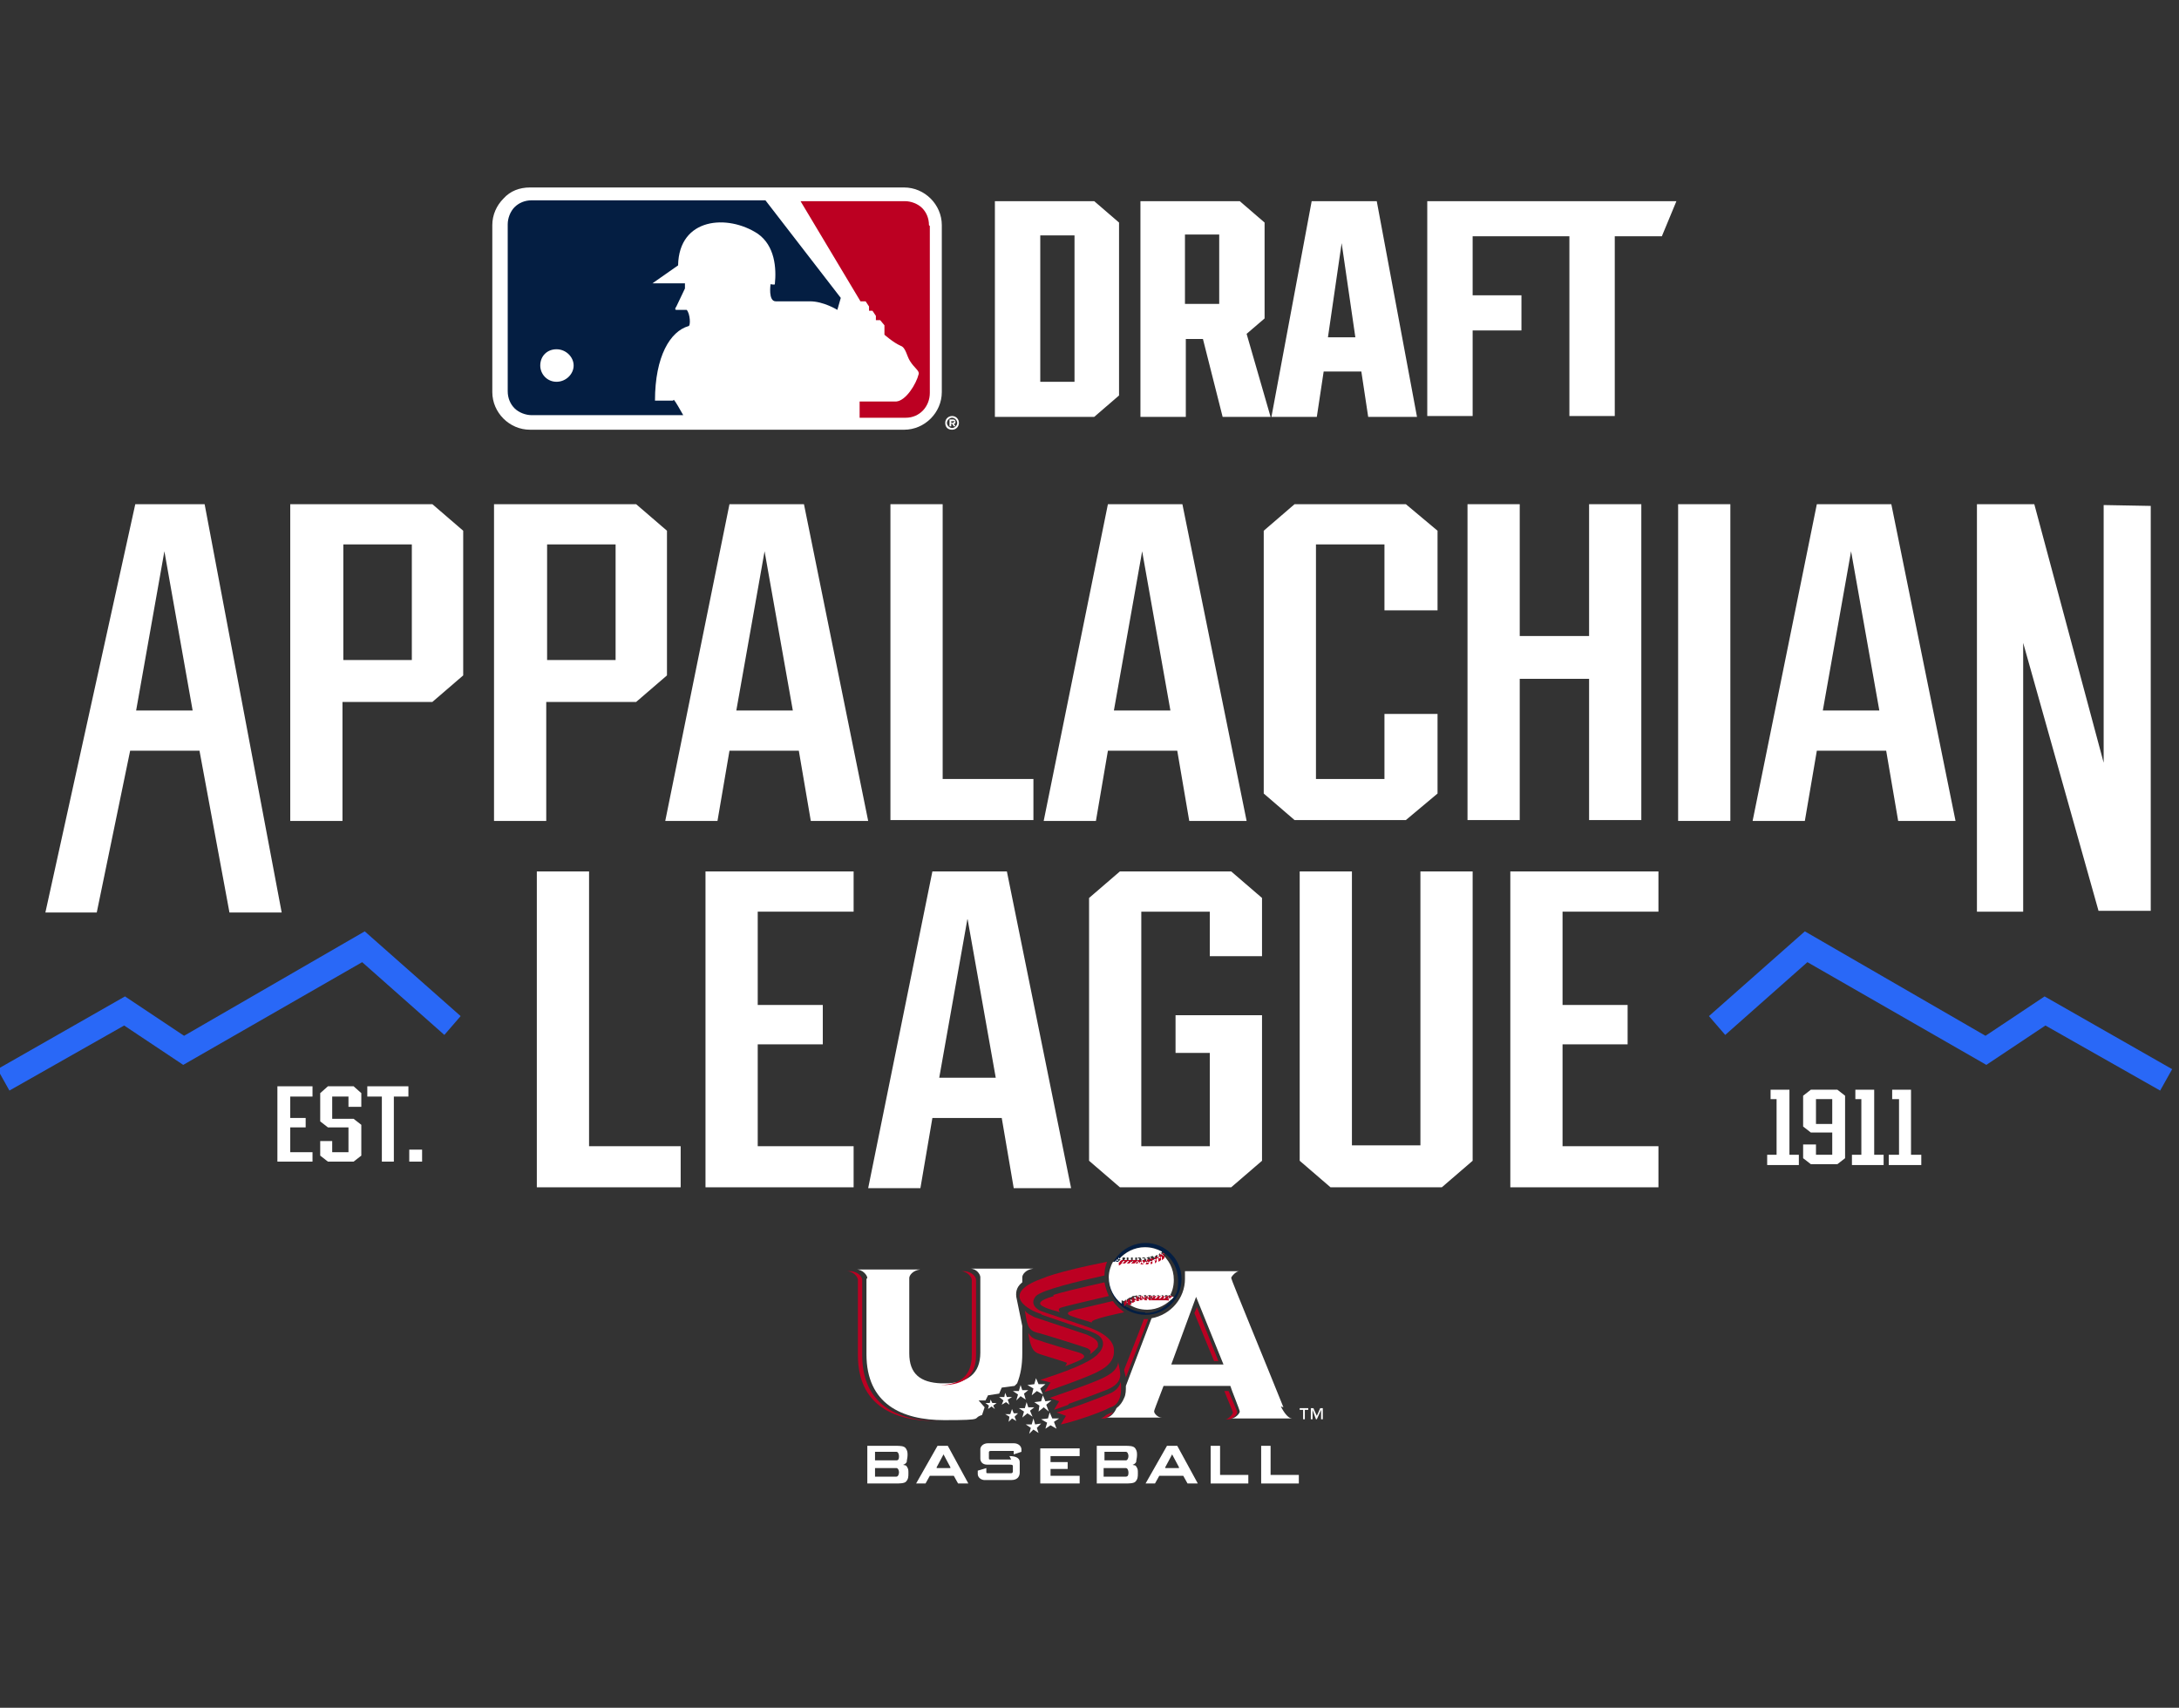 <?xml version="1.0" encoding="UTF-8"?>
<svg id="Layer_1" xmlns="http://www.w3.org/2000/svg" version="1.1" viewBox="0 0 254.5 199.5">
  <rect x="0" y="0" width="254.5" height="199.5" fill="#333333" stroke="none"/>
  <!-- Generator: Adobe Illustrator 29.0.0, SVG Export Plug-In . SVG Version: 2.1.0 Build 186)  -->
  <defs>
    <style>
      .st0 {
        fill: #041e42;
      }

      .st1 {
        fill: #fff;
      }

      .st2 {
        fill: #bc0022;
      }

      .st3 {
        fill: #2968f7;
      }
    </style>
  </defs>
  <polygon class="st1" points="120 165.1 120.6 165.5 120.3 164.8 120.8 164.4 120.1 164.4 119.9 163.8 119.7 164.5 119 164.5 119.6 164.9 119.4 165.6 120 165.1"/>
  <polygon class="st1" points="121.6 166.3 120.9 166.4 120.7 165.7 120.5 166.4 119.8 166.4 120.4 166.8 120.2 167.5 120.7 167 121.3 167.4 121.1 166.8 121.6 166.3"/>
  <polygon class="st1" points="119.4 162.4 119.2 161.8 119 162.5 118.3 162.5 118.9 162.9 118.7 163.6 119.2 163.1 119.8 163.5 119.6 162.8 120.1 162.4 119.4 162.4"/>
  <polygon class="st1" points="117.5 163.8 117.9 164.1 117.7 163.5 118.2 163.2 117.6 163.2 117.4 162.7 117.3 163.2 116.7 163.2 117.2 163.6 117 164.1 117.5 163.8"/>
  <polygon class="st1" points="115.9 163.9 115.7 163.5 115.6 163.9 115.1 163.9 115.5 164.2 115.4 164.6 115.8 164.3 116.2 164.6 116 164.2 116.4 163.9 115.9 163.9"/>
  <polygon class="st1" points="118.4 165.1 118.2 164.6 118 165.2 117.4 165.2 117.9 165.5 117.8 166.1 118.2 165.7 118.7 166 118.5 165.5 118.9 165.1 118.4 165.1"/>
  <polygon class="st1" points="121.1 162.5 121.8 162.9 121.5 162.2 122.1 161.7 121.3 161.7 121 161 120.8 161.7 120 161.8 120.7 162.2 120.5 163 121.1 162.5"/>
  <polygon class="st1" points="121.9 164.4 122.5 164.9 122.2 164.1 122.8 163.6 122.1 163.7 121.8 163 121.6 163.7 120.8 163.8 121.4 164.2 121.3 164.9 121.9 164.4"/>
  <polygon class="st1" points="122.9 165.7 122.6 165 122.4 165.7 121.6 165.8 122.3 166.2 122.1 166.9 122.7 166.5 123.4 166.9 123.1 166.1 123.7 165.7 122.9 165.7"/>
  <path class="st1" d="M101.2,149.4v8.8c0,5.8,4.1,7.7,9.1,7.7s3.1-.2,4.4-.6l.3-.9-.7-.8h.8c0,0,.3-.6.3-.6l1.3-.2.3-.7,1.5-.2.3-.3c.4-1,.6-2.1.6-3.5v-3.2l-.7-3.4c-.1-.8.2-1.3.7-1.7v-.6c0-.3.4-.9,1.3-1h-7.4c.8,0,1.2.7,1.2,1v8.8c0,2.5-1.5,3.6-4.2,3.6s-.2,0-.2,0c0,0-.2,0-.3,0h-.2c.1,0,.2,0,.3,0-2.4-.1-3.7-1.1-3.7-3.5v-8.8c0-.3.4-.9,1.3-1h-7.5c.8,0,1.3.7,1.3,1"/>
  <path class="st1" d="M105.5,171.1c0,0,.2,0,.4-.3,0-.2.1-.5.1-.8s0-.5-.2-.8c-.2-.3-.7-.3-1.2-.3h-3.3v4.4h3.3c.4,0,1,0,1.2-.2.3-.3.3-.6.3-1s0-.5-.2-.8c-.1-.2-.4-.1-.4-.2M102.2,169.6h2.5c.2,0,.3.3.3.5s0,.5-.3.5h-2.5v-1ZM104.7,172.5h-2.5v-1h2.5c.2,0,.3.3.3.5s-.1.5-.3.5"/>
  <path class="st1" d="M132.3,171.1c0,0,.2,0,.4-.3,0-.2.1-.5.1-.8s0-.5-.2-.8c-.2-.3-.7-.3-1.2-.3h-3.3v4.4h3.3c.4,0,1,0,1.2-.2.3-.3.3-.6.3-1s0-.5-.2-.8c-.1-.2-.4-.1-.4-.2M129,169.6h2.5c.2,0,.3.3.3.5s-.1.5-.3.5h-2.5v-1ZM131.5,172.5h-2.6v-1h2.6c.2,0,.3.3.3.5s0,.5-.3.5"/>
  <path class="st1" d="M109.5,168.9l-2.5,4.4h1.1l.5-.9h2.8l.5.9h1.2l-2.4-4.4h-1.2ZM111,171.5s0,0,0,0h-1.6s0,0,0,0c0,0,0,0,0-.1l.8-1.5s0,0,0,0c0,0,0,0,0,0h0s0,0,0,0c0,0,0,0,0,0l.8,1.5s0,0,0,.1"/>
  <path class="st1" d="M136.3,168.9l-2.5,4.4h1.1l.5-.9h2.8l.5.9h1.2l-2.4-4.4h-1.2ZM137.7,171.5s0,0,0,0h-1.6c0,0,0,0,0,0,0,0,0,0,0-.1l.8-1.5s0,0,0,0c0,0,0,0,0,0h0s0,0,0,0c0,0,0,0,0,0l.8,1.5s0,0,0,.1"/>
  <path class="st1" d="M121.5,173.3h4.6v-.9h-3.4s0,0,0,0c0,0,0,0,0-.1v-.6s0,0,0-.1c0,0,0,0,0,0h2v-.8h-2s0,0,0,0c0,0,0,0,0,0v-.6s0,0,0-.1c0,0,0,0,0,0h3.4v-.9h-4.6v4.4Z"/>
  <polygon class="st1" points="142.5 168.9 141.4 168.9 141.4 173.3 145.8 173.3 145.8 172.3 142.5 172.3 142.5 168.9"/>
  <polygon class="st1" points="148.4 168.9 147.3 168.9 147.3 173.3 151.7 173.3 151.7 172.3 148.4 172.3 148.4 168.9"/>
  <path class="st1" d="M118.1,170.5h-2.4c-.2,0-.2,0-.2-.2v-.6c0-.1,0-.2.2-.2h2.6c0,0,.1,0,.1,0v.4l.9-.3v-.3c0-.3-.3-.7-.9-.7h-3c-.6,0-.9.4-.9.7v1.1c0,.3.2.7.8.7h2.7c.3,0,.3.1.3.2v.6c0,0,0,.2-.2.2h-2.7c-.2,0-.2,0-.2-.2v-.4l-1,.3v.4c0,.4.4.7.8.7h3.1c.9,0,1-.6,1-.9v-1.2c0-.5-.5-.7-1.2-.7"/>
  <path class="st0" d="M138,149.4c0-2.3-1.9-4.2-4.2-4.2s-4.3,1.9-4.3,4.2,1.9,4.2,4.3,4.2,4.2-1.9,4.2-4.2M133.8,153.3c-.8,0-1.5-.2-2.1-.6,0,0,0,0,0,0,0,0-.2,0-.2-.1,0,0,0,0,0,0,0,0,0,0,0,0-.9-.7-1.5-1.8-1.5-3.1s.2-1.3.5-1.8c0,0,0,0,0,0,0,0,0-.2.1-.2h0s0,0,0-.1h0s0,0,0,0c0,0,0,0,0,0,0,0,0,0,0,0,0,0,0,0,0-.1h0c0,0,0-.1.1-.2,0,0,0,0,0,0,.7-.9,1.8-1.4,3-1.4s1.4.2,2,.5c0,0,0,0,0,0,0,0,0,0,0,0,0,0,.2.1.3.2,0,0,0,0,0,0h0c1,.7,1.6,1.9,1.6,3.2s-.2,1.5-.6,2.1c0,0,0,0,0,0,0,0,0,0,0,0,0,0,0,0,0,0,0,0-.1.2-.2.2h0s0,0,0,0c-.7.9-1.8,1.5-3.1,1.5"/>
  <path class="st2" d="M109.8,161.8c0,0,.2,0,.3,0,2.5,0,3.9-1.1,3.9-3.5v-8.8c0-.3-.4-.9-1.3-1h-.5c.8,0,1.3.7,1.3,1v8.8c0,2.4-1.3,3.4-3.6,3.5,0,0-.2,0-.3,0h.2Z"/>
  <path class="st2" d="M129.9,165c-.3.1-.5.2-.7.3-.2.2-.5.4-.7.4h.5c.3,0,.7-.4,1-.7"/>
  <path class="st2" d="M109.3,166h.3c-4.9,0-8.9-2-8.9-7.7v-8.8c0-.3-.4-.9-1.3-1h-.5c.8,0,1.3.7,1.3,1v8.8c0,5.8,4.1,7.7,9.1,7.7"/>
  <polygon class="st2" points="139.5 153.4 141.8 159 142.3 159 139.8 152.7 139.5 153.4"/>
  <path class="st2" d="M133.6,154.1c-.7,1.9-1.6,4.1-2.3,5.9,0,.2.1.5.2.9.8-2.1,1.8-4.6,2.6-6.8-.1,0-.2,0-.3,0h-.2Z"/>
  <path class="st2" d="M143,165.8h.5c.5,0,1-.6,1-.8s-.7-1.7-1-2.5h-.5c.3.8,1,2.4,1,2.5,0,.2-.5.8-.9.8"/>
  <path class="st1" d="M149.9,164.4c-2-5-6.1-14.9-6.1-15.1s.6-.8.9-.8h-6.3c0,.3,0,.6,0,.9,0,2.3-1.7,4.2-3.9,4.6-1,2.6-2.2,5.8-3,7.9,0,.5,0,1-.2,1.4-.2.5-.5.9-.9,1.2,0,0,0,0,0,0-.2.5-.7,1.1-1.2,1.1h6.5c-.5,0-.9-.5-.9-.7s.2-.6,1.1-3h7.8c.1.4,1.1,2.8,1.1,3,0,.2-.5.8-1,.8h7.1c-.4,0-.9-.6-1.3-1.4M136.8,159.4l2.9-7.9,3.2,7.9h-6.1Z"/>
  <path class="st2" d="M123.1,151.4c-.7.2-2.3.7-1.3,1.2.7.4,1.5.5,2,.7,0,0-.3-.3,0-.5.5-.2,3.2-.8,5.7-1.4-.2-.5-.4-1-.5-1.6-2.7.6-5.6,1.3-6,1.5"/>
  <path class="st2" d="M121.8,158.3s2.6.8,2.8.9c0,0,0,.2-.2.4,0,0,1.4-.5,1.9-.8.6-.3.3-.6-.3-.8-.7-.2-4.1-1.2-4.9-1.5-.4-.1-.8-.4-1-.8,0,.1.2,1.5.6,2,.3.4.8.5,1.1.6"/>
  <path class="st2" d="M129.9,152c-1.3.3-2.5.6-3.4.8-.9.2-2.7.5-1.2,1,.8.3,1.7.5,2.2.7,0-.2.3-.3.6-.4.5-.2,1.8-.5,3.2-.8-.5-.4-1-.8-1.3-1.3"/>
  <path class="st2" d="M128.2,157.3c.3-.8-.9-1.2-1.3-1.4l-6-2c-.4-.2-.9-.4-1.2-.8,0,0,.2,1.3.3,1.5.2.8.8,1,1.2,1.1.2,0,5.6,1.7,5.8,1.8.5.3.4.4.3.7.2-.1.9-.7,1-1"/>
  <path class="st2" d="M121.7,153.6l5,1.7c.3.1,1.2.4,1.6.7.8.6.6,1.5,0,2.1-1.1,1.4-6.6,3-6.8,3.1l1.2.3-.7,1.1c.2,0,5.3-1.8,6.3-2.4,1.2-.6,1.8-1.4,1.8-2.2,0-.4.3-1.9-3.4-3.1l-5-1.7c-.6-.2-1.5-.9-.7-1.8.7-.7,4.8-1.7,8-2.4,0-.6.1-1.1.3-1.6-2.5.5-6.1,1.3-7.7,2-4.9,1.8-1.4,3.7,0,4.1"/>
  <path class="st2" d="M129.7,164.4c.4-.1.8-.4,1-.9.2-.4.3-1.1.2-2.1,0,0-.1.9-1.3,1.4-1.7.7-4.3,1.7-6.2,2.2l1.1.4-.6,1c.7-.1,4.3-1.2,5.8-2"/>
  <path class="st2" d="M124.8,164s2.6-.9,4.6-1.7c2-.9,1.4-2,1.2-3.2,0,.2-.1.9-1.1,1.5-.8.5-2,1-6.9,2.7l1.1.4-.6,1,1.7-.6Z"/>
  <path class="st1" d="M131.3,152c0,0,.1-.1.2-.2v.4c0,0,.1,0,.1,0v-.4c0,0,.2-.1.3-.2v.4s0,0,0,0v-.4c.2,0,.3-.1.4-.2v.4s0,0,0,0v-.4c.2,0,.3,0,.5-.1v.4c0,0,0,0,0,0l.2-.4c.1,0,.2,0,.3,0l-.2.4c0,0,.1,0,.2,0l.3-.4c0,0,.2,0,.3,0h0l-.2.3s0,0,.1,0,0,0,0,0l.3-.3c.1,0,.2,0,.4,0l-.3.3h.1l.3-.3h.3l-.3.3c0,0,.1,0,.2,0l.3-.3c.1,0,.2,0,.3,0l-.3.3c0,0,.1,0,.2,0l.3-.3c.1,0,.2,0,.3,0l-.3.3c0,0,.1,0,.2,0l.3-.3c.1,0,.2,0,.3,0l-.3.3c0,0,0,0,.1,0l.3-.3c.1,0,.2,0,.3,0l-.4.3s0,0,.1,0c.4-.6.6-1.3.6-2.1,0-1.3-.6-2.4-1.6-3.2v.4s-.1.1-.2.2v-.4c0,0-.1,0-.1,0v.4c0,0-.2.1-.3.2v-.4s0,0,0,0v.4c-.2,0-.3.1-.4.2v-.4s0,0,0,0v.4c-.2,0-.3,0-.5.1v-.4c0,0,0,0,0,0l-.2.4c-.1,0-.2,0-.3,0l.2-.4c0,0-.1,0-.2,0l-.3.4c0,0-.2,0-.3,0,0,0,0,0,0,0l.2-.4s0,0-.1,0c0,0,0,0,0,0l-.3.4c-.1,0-.2,0-.4,0l.3-.3h-.1l-.3.3h-.4l.3-.3c0,0-.1,0-.2,0l-.3.3c-.1,0-.2,0-.3,0l.3-.3h0c0,0-.1,0-.2,0l-.3.3c-.1,0-.2,0-.3,0l.3-.3c0,0-.1,0-.2,0l-.3.3c-.1,0-.2,0-.3,0l.3-.3c0,0,0,0-.1,0l-.3.3c0,0-.1,0-.2,0-.3.5-.5,1.2-.5,1.8,0,1.3.6,2.4,1.5,3.1,0,0,0,0,0,0v-.4Z"/>
  <path class="st1" d="M131,147.3s0,0,.1,0v-.4s.1,0,.3,0v.4c.1,0,.2,0,.2,0v-.4s.1,0,.2,0v.4c.2,0,.2,0,.3,0v-.4s.1,0,.2,0v.4h.3v-.4s0,0,.2,0v.4h.3l-.2-.4c.1,0,.2,0,.3,0l.2.4c0,0,.1,0,.2,0l-.2-.4h0c.1,0,.2,0,.3,0l.2.3c0,0,.2,0,.3,0l-.3-.3c.1,0,.2,0,.3-.1l.2.3c0,0,.1,0,.2,0l-.3-.3c.1,0,.2,0,.3-.1l.3.3c0,0,.1,0,.2,0l-.3-.2c.1,0,.2-.1.3-.2l.3.2c0,0,.1,0,.2-.1l-.3-.2c.1,0,.2-.1.3-.2l.3.2c0,0,0,0,.1-.1h-.3c0-.2,0-.2,0-.2-.6-.3-1.2-.5-2-.5-1.2,0-2.3.6-3,1.4,0,0,.1,0,.2,0v.4Z"/>
  <path class="st1" d="M136.8,151.8c0,0,.1-.1.2-.2,0,0-.2-.1-.2-.1v.4Z"/>
  <path class="st1" d="M136.5,151.7v-.4c0,0-.1,0-.1,0v.4s-.1,0-.3,0v-.4c-.1,0-.2,0-.2,0v.4s-.1,0-.2,0v-.4c-.2,0-.2,0-.3,0v.4s-.1,0-.2,0v-.4h-.3v.4s0,0-.2,0v-.4c-.2,0-.3,0-.3,0l.2.4c-.1,0-.2,0-.3,0l-.2-.4c0,0-.1,0-.2,0l.2.4h0c-.1,0-.2,0-.3,0l-.2-.4c0,0-.2,0-.3,0l.3.3c-.1,0-.2,0-.3.1l-.2-.3c0,0-.1,0-.2,0l.3.3c-.1,0-.2,0-.3.1l-.3-.3c0,0-.1,0-.2.1l.3.2c-.1,0-.2.1-.3.2l-.3-.2s0,0-.1.1l.3.2c0,0-.2.1-.3.2l-.3-.2c0,0,0,0-.1.1h.3c0,.2,0,.2,0,.2.6.4,1.3.6,2.1.6,1.2,0,2.3-.6,3.1-1.5,0,0-.2,0-.3-.1"/>
  <path class="st1" d="M130.5,147.2h0s0,0,0,.1h.1c0-.1,0-.1,0-.1"/>
  <path class="st1" d="M130.6,147s0,0,0,.1c0,0,0,0,.1,0v-.2Z"/>
  <path class="st2" d="M131.5,152.4s0,0,.1-.1l.3.2c0,0,.2-.1.3-.2l-.3-.2c0,0,0,0,.1-.1l.3.2c0,0,.2-.1.3-.2l-.3-.2c0,0,.1,0,.2-.1l.3.3c0,0,.2,0,.3-.1l-.3-.3c0,0,.1,0,.2,0l.2.3c.1,0,.2,0,.3-.1l-.3-.3c0,0,.2,0,.3,0l.2.4c0,0,.2,0,.3,0h0l-.2-.4c0,0,.1,0,.2,0l.2.4c.1,0,.2,0,.3,0l-.2-.4c0,0,.1,0,.2,0v.4c.2,0,.4,0,.5,0v-.4c-.1,0,0,0,0,0v.4c.2,0,.3,0,.4,0v-.4s0,0,0,0v.4c.2,0,.3,0,.4,0v-.4s0,0,0,0v.4c.2,0,.3,0,.4,0v-.4s0,0,0,0v.4c.2,0,.3,0,.3.1,0,0,0,0,0,0h0s0-.4,0-.4c0,0,.2,0,.2.1,0,0,0,0,0,0,0,0,0,0,0,0,0,0,0,0,0,0,0,0-.1,0-.1,0l.4-.3s-.1,0-.3,0l-.3.3s0,0-.1,0l.3-.3c0,0-.2,0-.3,0l-.3.3c0,0-.1,0-.2,0l.3-.3c-.1,0-.2,0-.3,0l-.3.3c0,0-.1,0-.2,0l.3-.3c0,0-.2,0-.3,0l-.3.3c0,0-.1,0-.2,0l.3-.3h-.3l-.3.3h-.1l.3-.3c-.1,0-.2,0-.4,0l-.3.3s0,0,0,0c0,0,0,0-.1,0l.2-.3h0c0,0-.2,0-.3,0l-.3.4c0,0-.1,0-.2,0l.2-.4c-.1,0-.2,0-.3,0l-.2.4s0,0-.1,0v-.4s0,0-.2.1v.4c-.2,0-.2,0-.3,0v-.4s-.1.1-.2.2v.4c-.1,0-.1,0-.2,0v-.4c0,0-.2.1-.3.2v.4c0,0,0,0-.1,0v-.4c-.1,0-.2.1-.3.2v.4s0,0,0,0c0,0,0,0,0,0,0,0,0,0,0,0,0,0,.1.1.2.1,0,0,0,0,0,0,0,0,0,0,0,0h-.3Z"/>
  <path class="st2" d="M130.8,147.3s0,0,.1,0l-.3.3c0,0,.2,0,.3,0l.3-.3c0,0,.1,0,.2,0l-.3.3c0,0,.2,0,.3,0l.3-.3c0,0,.1,0,.2,0h0l-.3.3c.1,0,.2,0,.3,0l.3-.3c0,0,.1,0,.2,0l-.3.3h.4l.3-.3h.1l-.3.3c.1,0,.2,0,.4,0l.3-.3s0,0,0,0c0,0,0,0,.1,0l-.2.4s0,0,0,0c0,0,.2,0,.3,0l.3-.4c0,0,.1,0,.2,0l-.2.4c.1,0,.2,0,.3,0l.2-.4s0,0,.1,0v.4s0,0,.2-.1v-.4c.2,0,.2,0,.3,0v.4c0,0,.1-.1.2-.2v-.4c.1,0,.2,0,.2,0v.4c0,0,.2-.1.3-.2v-.4c0,0,0,0,.1,0v.4c.1,0,.2-.2.3-.2v-.4s0,0,0,0c0,0,0,0,0,0,0,0-.2-.1-.3-.2,0,0,0,0,0,0,0,0,0,0,0,0,0,0,0,0,0,0h.3c0,.2,0,.2-.1.3l-.3-.2c0,0-.2.1-.3.2l.3.2s0,0-.2.1l-.3-.2c0,0-.2.1-.3.2l.3.2c0,0-.1,0-.2.1l-.3-.3c0,0-.2,0-.3.1l.3.3c0,0-.1,0-.2,0l-.2-.3c0,0-.2,0-.3.1l.3.3c0,0-.2,0-.3,0l-.2-.3c0,0-.2,0-.3,0h0l.2.4c0,0-.1,0-.2,0l-.2-.4c-.1,0-.2,0-.3,0l.2.4h-.2v-.4c-.3,0-.4,0-.5,0v.4c.1,0,0,0,0,0v-.4c-.2,0-.3,0-.4,0v.4s0,0,0,0v-.4c-.2,0-.3,0-.4,0v.4s0,0,0,0v-.4c-.2,0-.3,0-.4,0v.4s0,0,0,0v-.4c-.1,0-.2,0-.2,0,0,0,0,0,0,0,0,0,0,0-.1.1h0s0,.2,0,.2c0,0,0,0-.1,0h0s0,0,0,0c0,0,0,0,0,0h0s0,0,0,0c0,0,0,0,0,0h-.1c0,.1,0,.1,0,.1,0,0,0,.2-.1.2,0,0,0,0,0,0,0,0,.1,0,.2,0l.3-.3Z"/>
  <polygon class="st1" points="153.8 165.4 153.4 164.5 153.1 164.5 153.1 165.8 153.3 165.8 153.3 164.7 153.7 165.8 153.8 165.8 154.3 164.7 154.3 165.8 154.5 165.8 154.5 164.5 154.2 164.5 153.8 165.4"/>
  <polygon class="st1" points="151.8 164.7 152.2 164.7 152.2 165.8 152.4 165.8 152.4 164.7 152.8 164.7 152.8 164.5 151.8 164.5 151.8 164.7"/>
  <path class="st1" d="M15.7,58.9h8.2l9,47.7h-6.1l-3.5-18.9h-8.1l-3.9,18.9h-6l10.5-47.7ZM22.5,83l-3.3-18.6-3.3,18.6h6.6Z"/>
  <path class="st1" d="M33.9,58.9h16.6l3.6,3.1v16.9l-3.6,3.1h-10.5v13.9h-6.1v-37ZM48.1,63.6h-8v13.5h8v-13.5Z"/>
  <path class="st1" d="M57.7,58.9h16.6l3.6,3.1v16.9l-3.6,3.1h-10.5v13.9h-6.1v-37ZM71.9,63.6h-8v13.5h8v-13.5Z"/>
  <path class="st1" d="M85.2,58.9h8.7l7.5,37h-6.7l-1.4-8.2h-8.1l-1.4,8.2h-6.1l7.5-37ZM92.6,83l-3.3-18.6-3.3,18.6h6.6Z"/>
  <polygon class="st1" points="104 58.9 110.1 58.9 110.1 91 120.7 91 120.7 95.8 104 95.8 104 58.9"/>
  <path class="st1" d="M129.4,58.9h8.7l7.5,37h-6.7l-1.4-8.2h-8.1l-1.4,8.2h-6.1l7.5-37ZM136.7,83l-3.3-18.6-3.3,18.6h6.6Z"/>
  <polygon class="st1" points="147.6 92.7 147.6 62 151.2 58.9 164.2 58.9 167.9 62 167.9 71.3 161.7 71.3 161.7 63.6 153.7 63.6 153.7 91 161.7 91 161.7 83.4 167.9 83.4 167.9 92.7 164.2 95.8 151.2 95.8 147.6 92.7"/>
  <polygon class="st1" points="185.6 79.3 177.5 79.3 177.5 95.8 171.4 95.8 171.4 58.9 177.5 58.9 177.5 74.3 185.6 74.3 185.6 58.9 191.7 58.9 191.7 95.8 185.6 95.8 185.6 79.3"/>
  <rect class="st1" x="196" y="58.9" width="6.1" height="37"/>
  <path class="st1" d="M212.2,58.9h8.7l7.5,37h-6.7l-1.4-8.2h-8.1l-1.4,8.2h-6.1l7.5-37ZM219.5,83l-3.3-18.6-3.3,18.6h6.6Z"/>
  <polygon class="st1" points="236.3 75.1 236.3 106.5 230.9 106.5 230.9 58.9 237.6 58.9 245.7 89.1 245.7 59 251.2 59.1 251.2 106.4 245.1 106.4 236.3 75.1"/>
  <polygon class="st1" points="32.4 126.9 36.5 126.9 36.5 128.1 33.9 128.1 33.9 130.6 35.7 130.6 35.7 131.7 33.9 131.7 33.9 134.6 36.5 134.6 36.5 135.7 32.4 135.7 32.4 126.9"/>
  <polygon class="st1" points="37.4 135 37.4 133.3 38.8 133.3 38.8 134.6 40.7 134.6 40.7 131.7 38.3 131.7 37.4 131 37.4 127.7 38.3 126.9 41.3 126.9 42.2 127.7 42.2 129.3 40.7 129.3 40.7 128.1 38.8 128.1 38.8 130.7 41.3 130.7 42.2 131.4 42.2 135 41.3 135.7 38.3 135.7 37.4 135"/>
  <polygon class="st1" points="44.6 128.1 42.9 128.1 42.9 126.9 47.7 126.9 47.7 128.1 46 128.1 46 135.7 44.6 135.7 44.6 128.1"/>
  <rect class="st1" x="47.8" y="134.3" width="1.5" height="1.4"/>
  <polygon class="st1" points="206.8 127.3 209 127.3 209 134.9 210.1 134.9 210.1 136.1 206.4 136.1 206.4 134.9 207.5 134.9 207.5 128.4 206.8 128.4 206.8 127.3"/>
  <path class="st1" d="M210.6,135.3v-1.6h1.5v1.2h1.9v-2.6h-2.5l-.9-.7v-3.6l.9-.7h3.1l.9.7v7.3l-.9.7h-3.1l-.9-.7ZM214,128.4h-1.9v2.9h1.9v-2.9Z"/>
  <polygon class="st1" points="216.7 127.3 218.9 127.3 218.9 134.9 220 134.9 220 136.1 216.3 136.1 216.3 134.9 217.4 134.9 217.4 128.4 216.7 128.4 216.7 127.3"/>
  <polygon class="st1" points="221 127.3 223.2 127.3 223.2 134.9 224.4 134.9 224.4 136.1 220.6 136.1 220.6 134.9 221.8 134.9 221.8 128.4 221 128.4 221 127.3"/>
  <polygon class="st1" points="68.8 101.8 62.7 101.8 62.7 138.7 79.5 138.7 79.5 133.9 68.8 133.9 68.8 101.8"/>
  <polygon class="st1" points="82.4 138.7 99.7 138.7 99.7 133.9 88.5 133.9 88.5 122 96.1 122 96.1 117.4 88.5 117.4 88.5 106.5 99.7 106.5 99.7 101.8 82.4 101.8 82.4 138.7"/>
  <path class="st1" d="M108.9,101.8l-7.5,37h6.1l1.4-8.2h8.1l1.4,8.2h6.7l-7.5-37h-8.7ZM109.7,125.9l3.3-18.6,3.3,18.6h-6.6Z"/>
  <polygon class="st1" points="130.8 101.8 127.2 104.9 127.2 135.6 130.8 138.7 143.8 138.7 147.4 135.6 147.4 118.6 137.3 118.6 137.3 123 141.3 123 141.3 133.9 133.3 133.9 133.3 106.5 141.3 106.5 141.3 111.7 147.4 111.7 147.4 104.9 143.8 101.8 130.8 101.8"/>
  <polygon class="st1" points="165.9 133.8 157.9 133.8 157.9 101.8 151.8 101.8 151.8 135.6 155.4 138.7 168.4 138.7 172 135.6 172 101.8 165.9 101.8 165.9 133.8"/>
  <polygon class="st1" points="193.7 106.5 193.7 101.8 176.4 101.8 176.4 138.7 193.7 138.7 193.7 133.9 182.5 133.9 182.5 122 190.1 122 190.1 117.4 182.5 117.4 182.5 106.5 193.7 106.5"/>
  <polygon class="st3" points="1.1 127.4 -.3 124.9 14.6 116.4 21.5 121 42.6 108.8 53.8 118.7 51.9 120.9 42.3 112.4 21.4 124.4 14.5 119.8 1.1 127.4"/>
  <polygon class="st3" points="252.3 127.4 238.9 119.8 232 124.4 211.1 112.4 201.5 120.9 199.6 118.7 210.8 108.8 231.9 121 238.8 116.4 253.7 124.9 252.3 127.4"/>
  <path class="st1" d="M105.6,21.9h-43.7c-1.2,0-2.3.4-3.1,1.3-.8.8-1.3,1.9-1.3,3.1v19.5c0,1.2.5,2.3,1.3,3.1.8.8,1.9,1.3,3.1,1.3h43.7c2.4,0,4.4-2,4.4-4.4v-19.5c0-1.2-.5-2.3-1.3-3.1-.8-.8-1.9-1.3-3.1-1.3"/>
  <path class="st2" d="M108.5,26.3c0-.8-.3-1.5-.8-2-.5-.5-1.3-.8-2-.8h-12.2l7,11.7h.6c0,0,.4.6.4.6v.5h.4c0,0,.4.6.4.6v.5h.5c0,0,.5.6.5.6v1.1s1,.9,1.9,1.3c.6.2.7,1.2,1.1,1.8.5.8,1.1,1.1,1,1.5-.3,1.2-1.5,3.1-2.6,3.2h-4.3v1.9h5.4c1.6,0,2.8-1.3,2.8-2.9v-19.5Z"/>
  <path class="st0" d="M78.6,46.8h-2.1c0-5.2,1.8-8.1,3.9-8.7.3,0,.2-1.5-.2-1.9,0,0-1,0-1.2,0-.3,0,0-.4,0-.4l1-2.1v-.6h-3.8l3-2.1c.1-5.6,5.8-6,9.3-3.7,2,1.4,2.2,4,2,5.9,0,.1-.5,0-.5,0,0,0-.3,2,.6,2h4c1.6,0,3.2,1,3.2,1l.4-1.4-8.8-11.4h-27.3c-.8,0-1.5.3-2,.8-.5.5-.8,1.3-.8,2v19.5c0,.8.3,1.5.8,2,.5.5,1.3.8,2,.8h17.7c-.4-.7-.9-1.6-1.1-1.8"/>
  <path class="st1" d="M63.1,42.7c0-1.1.8-1.9,1.9-1.9,1.1,0,2,.9,2,1.9s-.9,1.9-2,1.9c-1.1,0-1.9-.9-1.9-1.9"/>
  <path class="st1" d="M111.6,49.3c0-.2-.1-.3-.3-.3h-.4v.8h.2v-.3h.1l.2.3h.2l-.2-.3c.1,0,.2,0,.2-.2M111.3,49.4h-.2v-.2h.2c0,0,.2,0,.2,0s0,.1-.1.1"/>
  <path class="st1" d="M111.2,48.6c-.4,0-.8.3-.8.8s.3.8.8.8.8-.4.8-.8-.3-.8-.8-.8M111.2,50c-.3,0-.6-.3-.6-.6s.3-.6.6-.6.6.3.6.6-.3.6-.6.6"/>
  <path class="st1" d="M116.2,23.5v25.2h11.6l2.9-2.5v-20.2l-2.9-2.5h-11.6ZM125.5,44.6h-4v-17.1h4v17.1Z"/>
  <path class="st1" d="M147.7,37.1v-11.1l-2.9-2.5h-11.6v25.2h5.3v-9.1h2l2.3,9.1h5.6l-2.8-9.7,2.1-1.8ZM142.4,35.5h-4v-8.1h4v8.1Z"/>
  <path class="st1" d="M153.2,23.5l-4.7,25.2h5.3l.8-5.3h4.4l.8,5.3h5.7l-4.7-25.2h-7.6ZM155.1,39.4l1.6-11,1.6,11h-3.3Z"/>
  <polygon class="st1" points="183.3 27.6 183.3 48.6 188.6 48.6 188.6 27.6 194.1 27.6 195.8 23.5 166.7 23.5 166.7 48.6 172 48.6 172 38.6 177.7 38.6 177.7 34.5 172 34.5 172 27.6 183.3 27.6"/>
</svg>